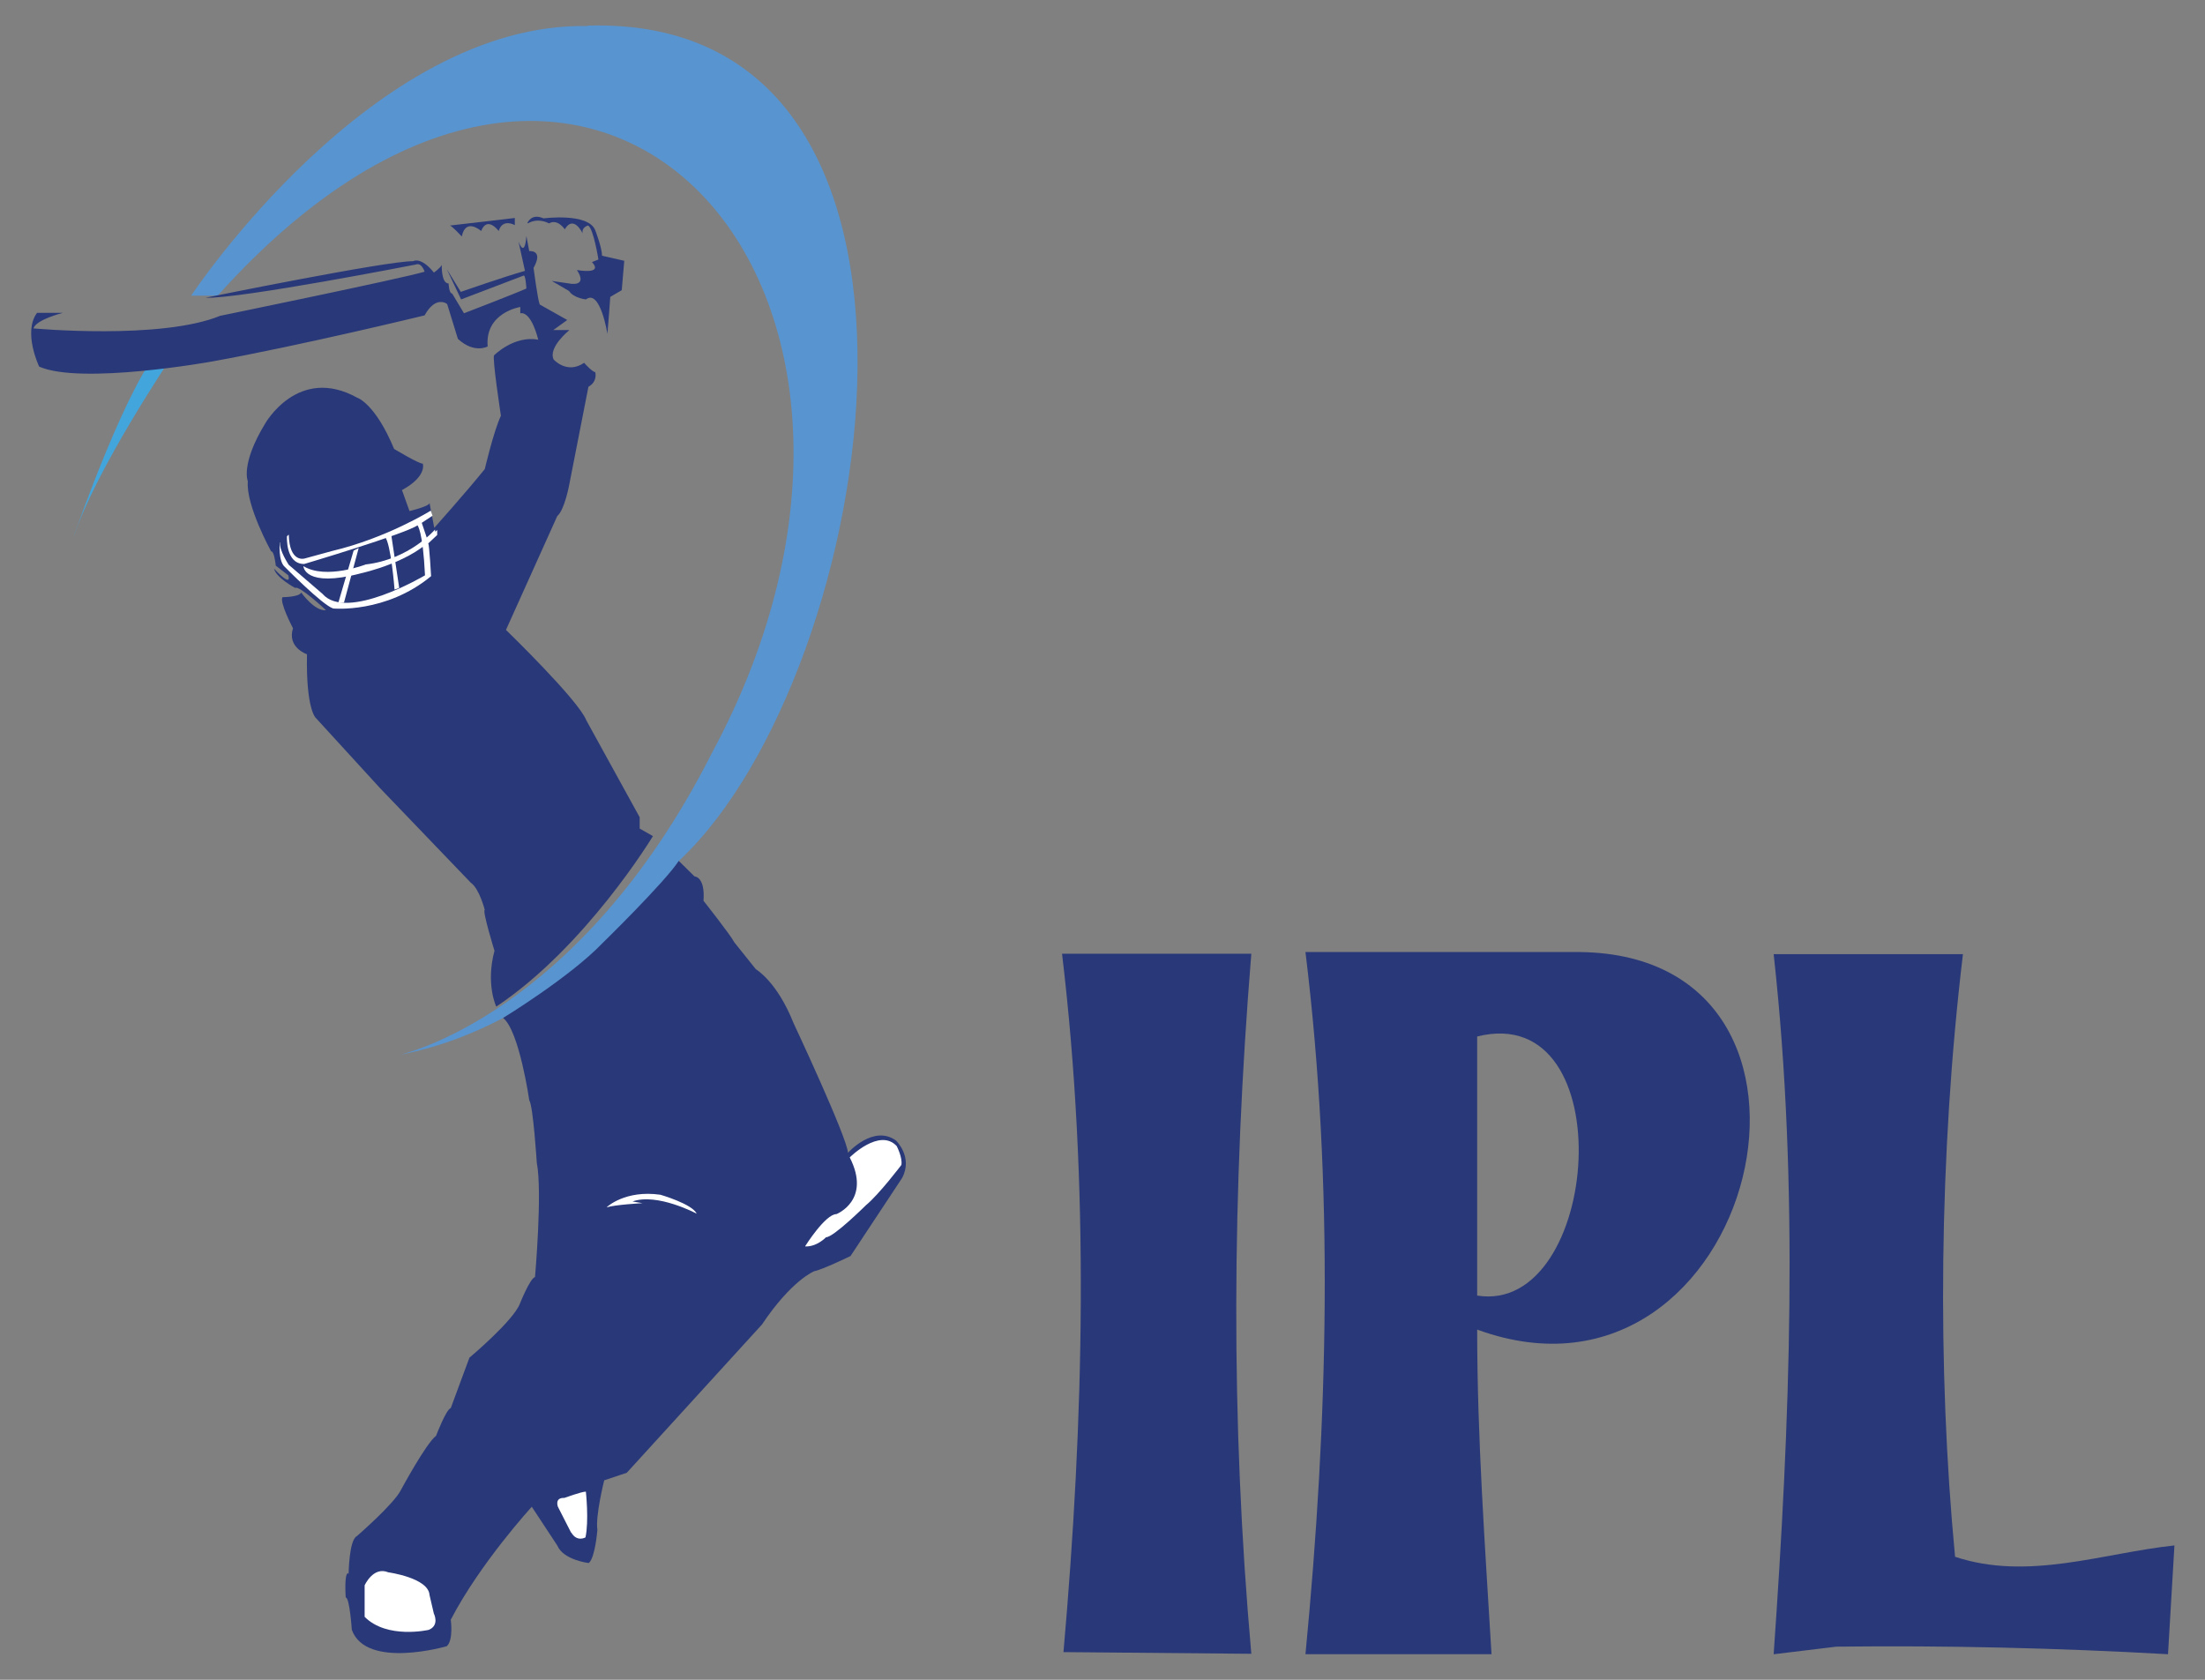 <svg width="63" height="48" viewBox="0 0 63 48" fill="none" xmlns="http://www.w3.org/2000/svg">
<rect x="0" y="0" width="63" height="48" fill="#808080" stroke="none"/>
<g clip-path="url(#clip0_44112_40494)">
<path fill-rule="evenodd" clip-rule="evenodd" d="M16.79 0.744C10.634 0.624 5.461 8.448 5.461 8.448H6.219C17.046 -3.612 27.452 8.328 20.334 21.528C16.523 29.052 11.412 30.144 11.412 30.144C16.411 29.184 19.422 24.576 19.422 24.576C25.127 19.212 28.139 0.396 16.79 0.732V0.744Z" fill="#5894CF"/>
<path fill-rule="evenodd" clip-rule="evenodd" d="M2.121 15.288C2.121 15.288 3.688 10.764 4.682 9.852L4.887 10.224C4.887 10.224 2.746 13.404 2.121 15.3V15.288Z" fill="#42A5DC"/>
<path fill-rule="evenodd" clip-rule="evenodd" d="M42.205 37.021V29.617C46.405 28.573 45.728 37.585 42.205 37.021ZM50.676 47.269C51.137 40.705 51.413 33.925 50.676 27.265H56.084C55.398 33.001 55.347 39.121 55.859 44.485C57.948 45.181 60.089 44.377 62.127 44.161L61.943 47.269C58.737 47.089 55.623 47.017 52.468 47.053L50.686 47.269H50.676ZM37.299 47.269C37.944 40.585 38.118 33.889 37.299 27.205H44.95C53.534 27.097 50.184 40.909 42.205 37.993C42.205 41.089 42.43 44.185 42.615 47.269H37.299ZM30.385 47.209C30.969 40.561 31.133 33.853 30.344 27.253H35.752C35.199 34.033 35.158 40.597 35.752 47.257L30.395 47.209H30.385Z" fill="#293878"/>
<path d="M9.96 44.988C9.96 44.988 9.97 44.004 10.195 43.896C10.195 43.896 11.261 42.972 11.455 42.576C11.455 42.576 12.172 41.244 12.459 41.028C12.459 41.028 12.746 40.272 12.879 40.236L13.412 38.796C13.412 38.796 14.671 37.74 14.856 37.248C14.856 37.248 15.143 36.528 15.286 36.492C15.286 36.492 15.501 34.056 15.337 33.228C15.337 33.228 15.235 31.608 15.122 31.44C15.122 31.44 14.835 29.448 14.374 29.088C14.374 29.088 16.28 27.924 17.212 26.952C17.212 26.952 18.994 25.212 19.393 24.6L19.844 25.044C19.844 25.044 20.151 25.044 20.1 25.74C20.1 25.74 20.879 26.724 20.981 26.928L21.596 27.696C21.596 27.696 22.2 28.044 22.671 29.232C22.671 29.232 24.197 32.484 24.228 32.94C24.228 32.94 24.955 32.124 25.601 32.592C25.601 32.592 26.092 33.06 25.775 33.66L24.3 35.892C24.3 35.892 23.48 36.288 23.265 36.324C23.265 36.324 22.62 36.576 21.77 37.848L17.908 42.084L17.263 42.3C17.263 42.3 17.007 43.32 17.068 43.716C17.068 43.716 17.007 44.508 16.822 44.664C16.822 44.664 16.095 44.58 15.921 44.16L15.194 43.056C15.194 43.056 13.719 44.664 12.879 46.284C12.879 46.284 12.961 46.86 12.766 47.04C12.766 47.04 10.462 47.712 10.052 46.572C10.052 46.572 9.99 45.648 9.878 45.648C9.878 45.648 9.827 44.952 9.949 44.952L9.96 44.988Z" fill="#293878"/>
<path d="M10.418 46.189V45.301C10.418 45.301 10.664 44.749 11.094 44.929C11.094 44.929 12.241 45.085 12.272 45.577L12.395 46.105C12.395 46.105 12.569 46.441 12.251 46.573C12.251 46.573 11.063 46.849 10.418 46.201V46.189Z" fill="white"/>
<path d="M16.319 43.799L15.94 43.055C15.94 43.055 15.837 42.791 16.124 42.803C16.124 42.803 16.616 42.623 16.739 42.623C16.739 42.623 16.831 43.451 16.728 43.931C16.728 43.931 16.483 44.075 16.319 43.787V43.799Z" fill="white"/>
<path d="M17.344 34.488C17.344 34.488 17.866 33.996 18.87 34.14C18.87 34.14 19.782 34.404 19.904 34.68C19.904 34.68 18.778 34.08 18.071 34.332L18.358 34.38C18.358 34.38 17.528 34.428 17.344 34.5V34.488Z" fill="white"/>
<path d="M23.008 35.605C23.008 35.605 23.581 34.693 23.899 34.693C23.899 34.693 24.903 34.297 24.278 33.073C24.278 33.073 25.128 32.221 25.62 32.749C25.62 32.749 25.794 33.085 25.753 33.289C25.753 33.289 25.118 34.129 24.739 34.441C24.739 34.441 23.807 35.365 23.602 35.353C23.602 35.353 23.346 35.629 23.008 35.617V35.605Z" fill="white"/>
<path d="M7.747 15.756C7.747 15.756 7.019 14.436 7.081 13.752C7.081 13.752 6.866 13.272 7.573 12.108C7.573 12.108 8.515 10.428 10.205 11.364C10.205 11.364 10.717 11.52 11.26 12.828C11.26 12.828 11.977 13.26 12.079 13.248C12.079 13.248 12.213 13.608 11.485 14.004L11.7 14.604C11.7 14.604 12.254 14.472 12.274 14.376L12.325 14.664L12.346 14.76L12.407 15.084C12.407 15.084 13.298 14.088 13.851 13.404C13.851 13.404 14.107 12.312 14.312 11.88C14.312 11.88 14.056 10.212 14.118 10.152C14.118 10.152 14.691 9.576 15.378 9.708C15.378 9.708 15.193 8.892 14.865 8.952V8.772C14.865 8.772 13.851 8.928 13.933 9.9C13.933 9.9 13.554 10.116 13.083 9.684L12.776 8.688C12.776 8.688 12.458 8.424 12.131 9.012C12.131 9.012 8.638 9.864 6.046 10.332C6.046 10.332 2.318 11.004 1.119 10.476C1.119 10.476 0.648 9.492 1.058 8.94H1.796C1.796 8.94 1.027 9.132 0.956 9.384C0.956 9.384 4.592 9.72 6.292 9.024C6.292 9.024 11.495 7.956 12.131 7.764C12.131 7.764 12.049 7.488 11.874 7.56C11.874 7.56 6.845 8.544 5.872 8.508C5.872 8.508 11.055 7.452 11.803 7.464C11.803 7.464 12.018 7.32 12.397 7.788C12.397 7.788 12.571 7.668 12.622 7.572C12.622 7.572 12.602 8.1 12.817 8.1C12.817 8.1 12.827 8.388 12.919 8.388L13.257 8.952C13.257 8.952 14.753 8.376 15.04 8.244C15.04 8.244 15.019 7.884 14.968 7.872L13.175 8.556L12.766 7.692L13.165 8.34C13.165 8.34 14.405 7.908 14.999 7.74L14.814 6.9C14.814 6.9 14.988 7.404 15.04 6.744L15.121 7.176C15.121 7.176 15.541 7.128 15.244 7.656C15.244 7.656 15.357 8.52 15.419 8.7L16.207 9.144L15.808 9.432H16.269C16.269 9.432 15.654 9.924 15.818 10.272C15.818 10.272 16.197 10.704 16.689 10.368C16.689 10.368 16.924 10.632 17.006 10.632C17.006 10.632 17.088 10.896 16.812 11.052L16.269 13.824C16.269 13.824 16.136 14.568 15.921 14.748L14.456 18C14.456 18 16.525 20.004 16.75 20.58L18.276 23.352V23.676L18.655 23.892C18.655 23.892 16.75 27.048 14.179 28.764C14.179 28.764 13.872 28.128 14.128 27.168C14.128 27.168 13.77 26.004 13.851 26.004C13.851 26.004 13.698 25.392 13.452 25.224L10.861 22.524L9.017 20.508C9.017 20.508 8.74 20.256 8.771 18.696C8.771 18.696 8.197 18.504 8.371 17.952C8.371 17.952 7.972 17.196 8.074 17.064C8.074 17.064 8.546 17.064 8.607 16.932C8.607 16.932 8.986 17.472 9.314 17.436C9.314 17.436 8.546 16.716 8.433 16.8C8.433 16.8 7.89 16.512 7.829 16.248C7.829 16.248 8.341 16.812 8.238 16.44L7.88 16.164C7.88 16.164 7.839 15.768 7.757 15.756H7.747Z" fill="#293878"/>
<path d="M12.855 6.445L14.709 6.229V6.433C14.709 6.433 14.361 6.229 14.248 6.601C14.248 6.601 13.921 6.157 13.747 6.601C13.747 6.601 13.306 6.205 13.194 6.757C13.194 6.757 12.917 6.457 12.855 6.445Z" fill="#293878"/>
<path d="M15.07 6.372C15.07 6.372 15.173 6.084 15.531 6.24C15.531 6.24 16.801 6.072 17.006 6.576C17.006 6.576 17.201 7.08 17.201 7.308L17.836 7.452L17.764 8.292L17.436 8.484C17.436 8.484 17.375 9.348 17.355 9.54C17.355 9.54 17.15 8.244 16.74 8.556C16.74 8.556 16.392 8.52 16.259 8.316L15.767 8.028L16.259 8.1C16.259 8.1 16.812 8.22 16.484 7.716C16.484 7.716 17.252 7.86 16.914 7.488L17.098 7.416C17.098 7.416 16.955 6.516 16.801 6.444C16.801 6.444 16.607 6.492 16.648 6.672C16.648 6.672 16.392 6.12 16.136 6.552C16.136 6.552 15.931 6.24 15.685 6.384C15.685 6.384 15.388 6.204 15.081 6.384L15.07 6.372Z" fill="#293878"/>
<path d="M7.994 15.504C7.994 15.504 7.943 16.032 8.138 16.2C8.138 16.2 9.213 17.292 9.521 17.388C9.521 17.388 11.026 17.532 12.317 16.464C12.317 16.464 12.266 15.552 12.235 15.528L12.491 15.288V15.144L12.204 15.396L12.05 14.94L12.358 14.736L12.307 14.592C12.307 14.592 11.057 15.372 9.49 15.744L8.701 15.96C8.701 15.96 8.271 16.092 8.25 15.276L8.199 15.324C8.199 15.324 8.148 16.116 8.691 16.116C8.691 16.116 11.559 15.264 11.928 15.012C11.928 15.012 12.081 15.156 12.143 16.44C12.143 16.44 9.9 17.772 9.213 16.968L8.25 16.14C8.25 16.14 7.964 15.708 8.005 15.504H7.994Z" fill="white"/>
<path d="M9.664 17.232L10.104 15.732L10.248 15.66L9.828 17.22L9.664 17.232Z" fill="white"/>
<path d="M11.273 16.848C11.273 16.848 11.17 15.516 10.996 15.336L11.181 15.3C11.181 15.3 11.344 16.404 11.406 16.8L11.273 16.848Z" fill="white"/>
<path d="M8.668 16.177C8.668 16.177 8.688 16.813 10.317 16.381C10.317 16.381 11.864 16.045 12.448 15.265L12.427 15.133C12.427 15.133 11.7 15.985 10.45 16.129C10.45 16.129 9.313 16.573 8.668 16.177Z" fill="white"/>
</g>
<defs>
<clipPath id="clip0_44112_40494">
<rect width="63" height="48" fill="white"/>
</clipPath>
</defs>
</svg>
